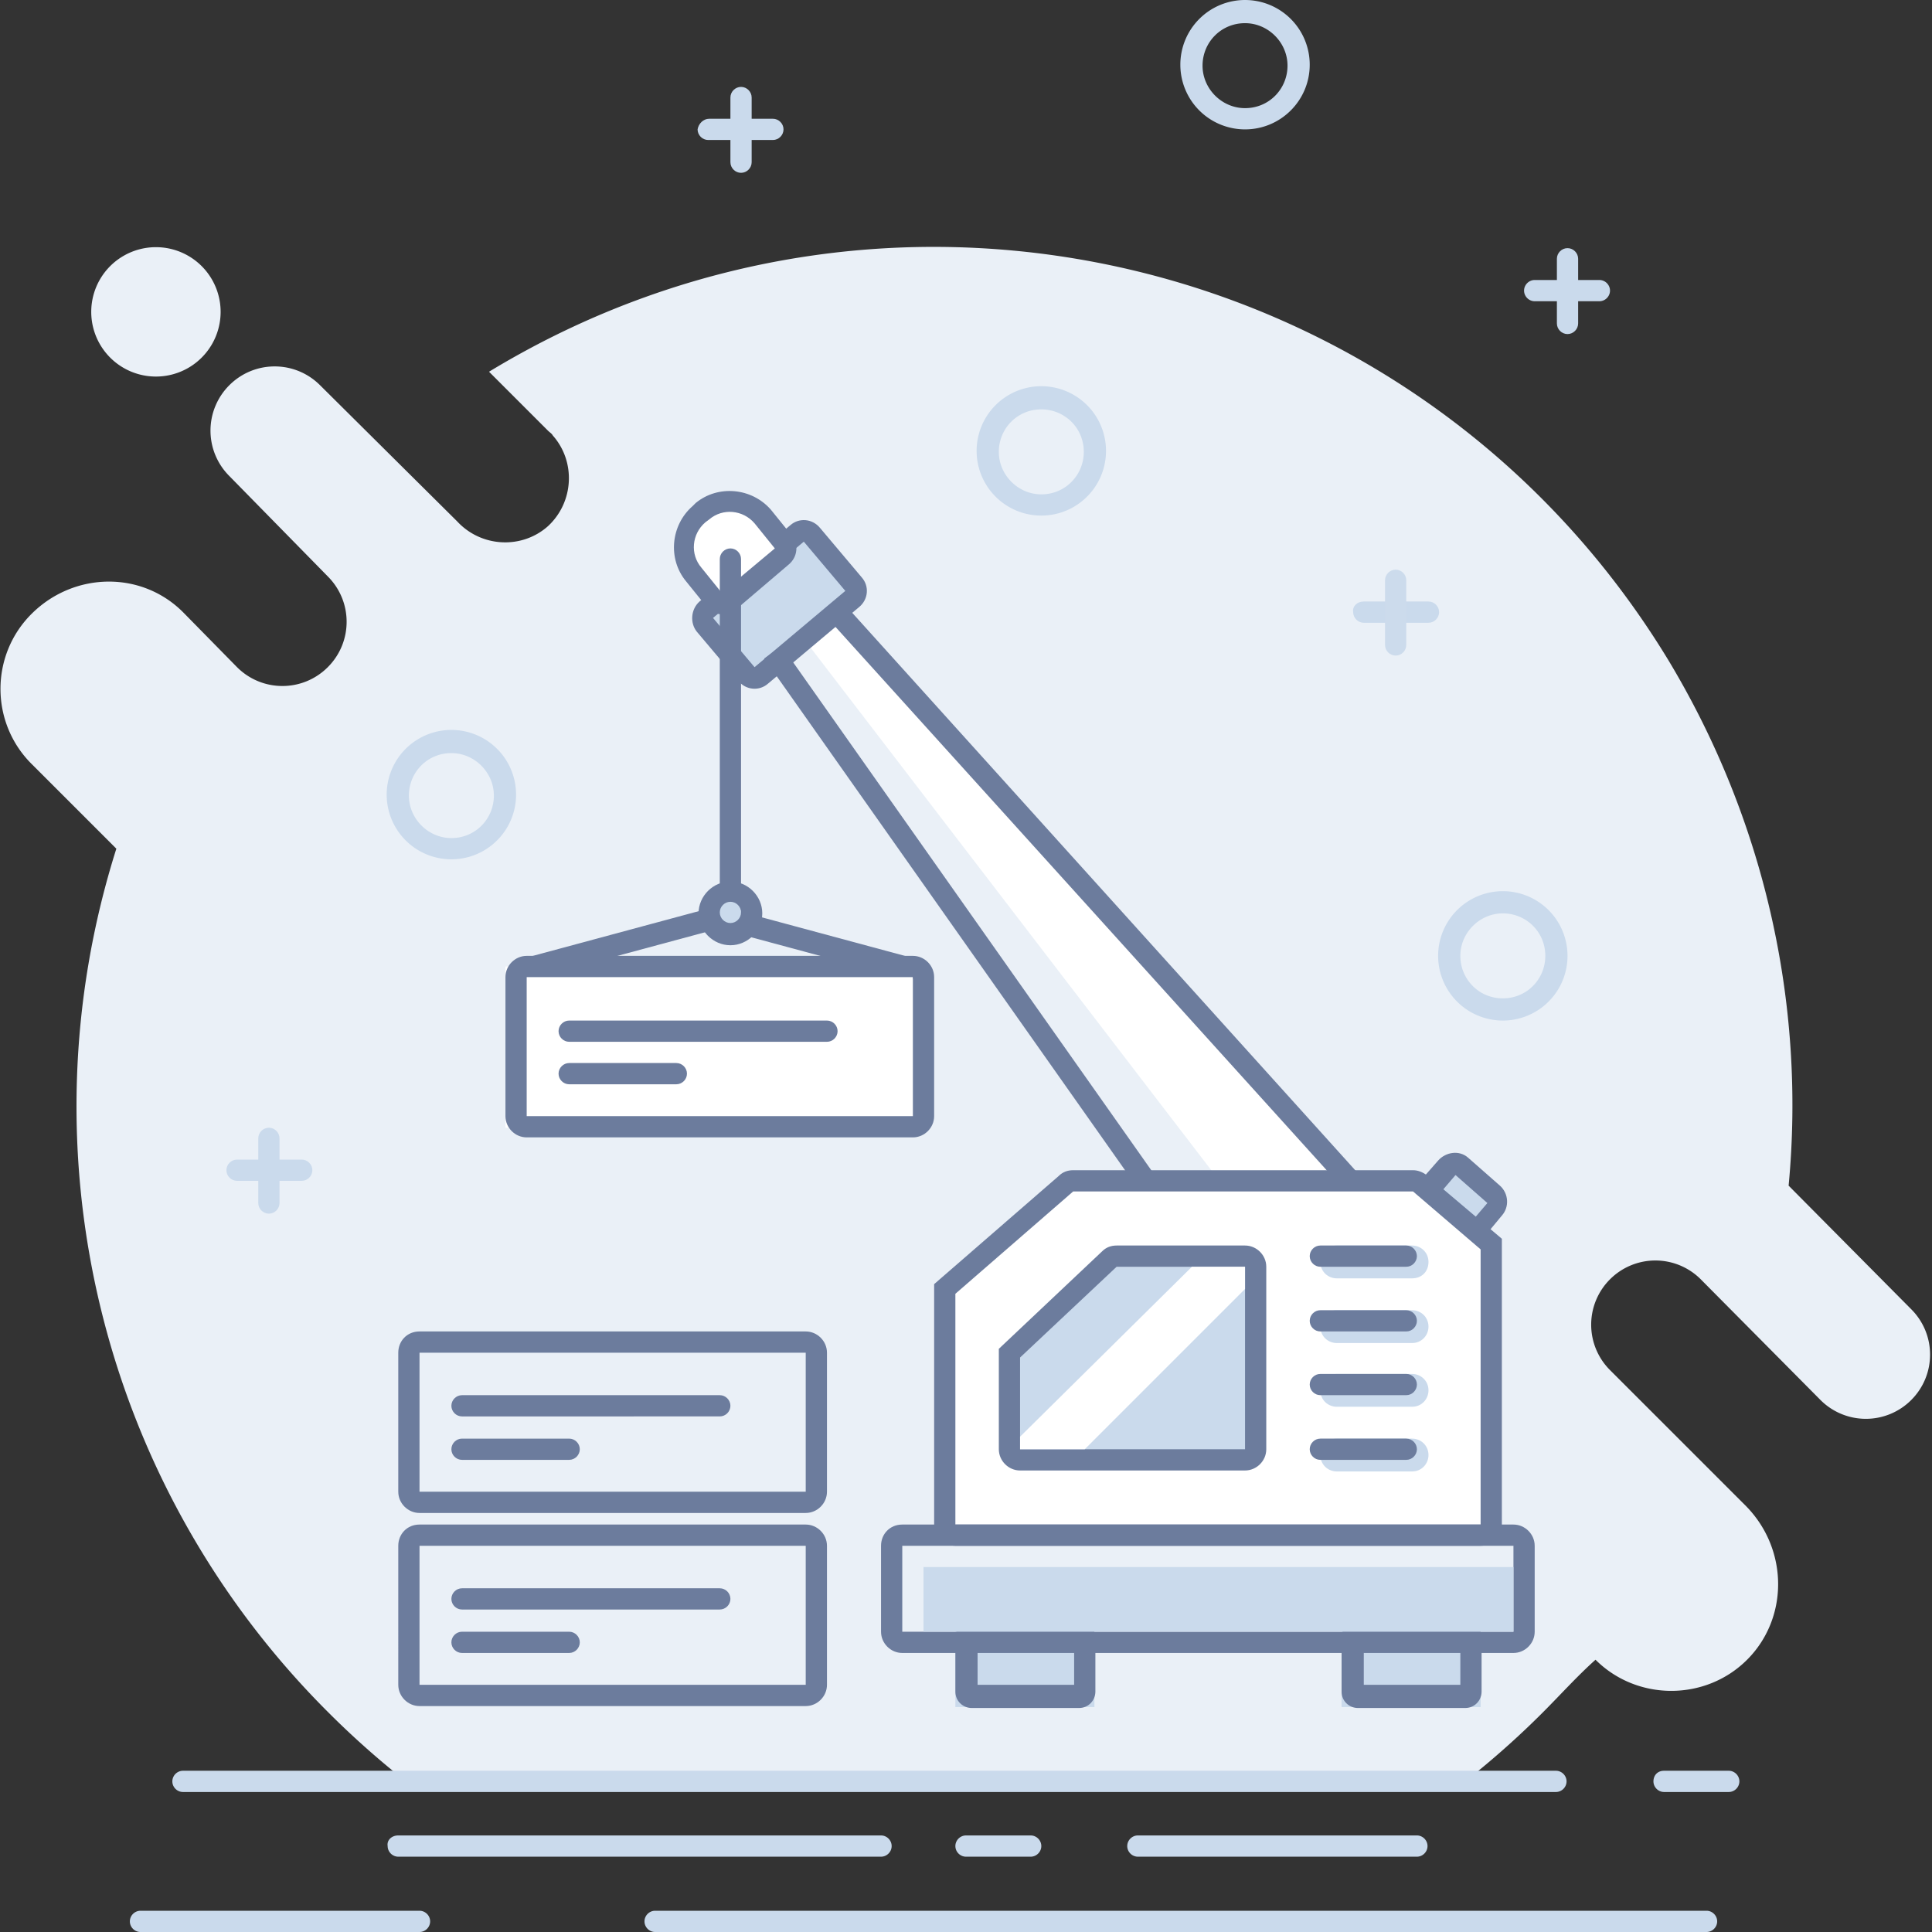 <svg version="1.1" xmlns="http://www.w3.org/2000/svg" height="1024" width="1024" viewBox="0 0 1024 1024"><rect x="0" y="0" width="1024" height="1024" fill="#333333" stroke="none"/><path d="M926.001 879.688c-22.005 22.005-58.339 22.005-80.344 0-9.723 8.7-18.423 18.423-28.146 28.146-12.794 12.794-26.611 25.075-40.939 36.334H215.189c-14.329-11.258-28.146-23.54-40.939-36.334-120.26-119.748-163.758-296.3-112.584-458.011l-44.522-44.522c-22.517-22.005-22.517-58.339 0-80.344s58.339-22.517 80.344 0l28.146 28.658c13.305 13.305 34.799 13.305 48.104 0 13.305-13.305 13.305-34.799 0-48.104L121.54 252.291a33.98 33.98 0 0 1 0-48.104c13.305-13.305 34.799-13.305 48.104 0l72.668 72.156c12.794 13.817 34.287 14.841 48.104 2.559 13.817-12.794 14.841-34.287 2.559-48.104-0.512-1.023-1.535-1.535-2.559-2.559l-31.216-31.216c214.932-130.495 494.344-61.921 624.839 152.5 50.663 83.926 73.179 181.669 63.968 278.9l64.991 65.503c13.305 13.305 13.305 34.799 0 48.104a33.98 33.98 0 0 1-48.104 0l-63.456-63.968a33.98 33.98 0 0 0-48.104 0 33.98 33.98 0 0 0 0 48.104l72.156 72.156c22.517 23.028 22.517 59.362 0.512 81.367zM48.36 165.294a34.287 34.287 0 0 0 68.574 0 34.287 34.287 0 0 0-68.574 0z" fill="#EAF0F7"></path><path d="M96.976 938.539h727.699c3.07 0 5.629 2.559 5.629 5.629 0 3.07-2.559 5.629-5.629 5.629H96.976c-3.07 0-5.629-2.559-5.629-5.629 0-3.07 2.559-5.629 5.629-5.629z m785.015 0h34.287c3.07 0 5.629 2.559 5.629 5.629 0 3.07-2.559 5.629-5.629 5.629h-34.287c-3.07 0-5.629-2.559-5.629-5.629 0-3.07 2.047-5.629 5.629-5.629zM512 972.826h34.287c3.07 0 5.629 2.559 5.629 5.629 0 3.07-2.559 5.629-5.629 5.629H512c-3.07 0-5.629-2.559-5.629-5.629 0-3.07 2.559-5.629 5.629-5.629z m-437.541 39.916h147.894c3.07 0 5.629 2.559 5.629 5.629 0 3.07-2.559 5.629-5.629 5.629H74.459c-3.07 0-5.629-2.559-5.629-5.629 0-3.07 2.559-5.629 5.629-5.629z m272.759 0h557.289c3.07 0 5.629 2.559 5.629 5.629 0 3.07-2.559 5.629-5.629 5.629H347.219c-3.07 0-5.629-2.559-5.629-5.629 0-3.07 2.559-5.629 5.629-5.629z m255.872-39.916h147.894c3.07 0 5.629 2.559 5.629 5.629 0 3.07-2.559 5.629-5.629 5.629h-147.894c-3.07 0-5.629-2.559-5.629-5.629 0-3.07 2.559-5.629 5.629-5.629z m-391.996 0h255.872c3.07 0 5.629 2.559 5.629 5.629 0 3.07-2.559 5.629-5.629 5.629h-255.872c-3.07 0-5.629-2.559-5.629-5.629-0.512-3.07 2.047-5.629 5.629-5.629z m448.799-915.509c12.794 0 22.517-10.235 22.517-22.517s-10.235-22.517-22.517-22.517c-12.794 0-22.517 10.235-22.517 22.517s10.235 22.517 22.517 22.517z m0 11.258a34.287 34.287 0 1 1 34.287-34.287c0 18.935-15.352 34.287-34.287 34.287z m136.636 460.569c12.794 0 22.517-10.235 22.517-22.517 0-12.794-10.235-22.517-22.517-22.517s-22.517 10.235-22.517 22.517c0 12.282 9.723 22.517 22.517 22.517z m0 11.77a34.287 34.287 0 1 1 0-68.574 34.287 34.287 0 0 1 0 68.574z m-244.613-278.9c12.794 0 22.517-10.235 22.517-22.517 0-12.794-10.235-22.517-22.517-22.517-12.794 0-22.517 10.235-22.517 22.517 0 12.282 10.235 22.517 22.517 22.517z m0 11.258a34.287 34.287 0 1 1 0-68.574 34.287 34.287 0 0 1 0 68.574zM239.241 444.194c12.794 0 22.517-10.235 22.517-22.517s-10.235-22.517-22.517-22.517c-12.794 0-22.517 10.235-22.517 22.517 0 12.282 10.235 22.517 22.517 22.517z m0 11.258a34.287 34.287 0 1 1 0-68.574 34.287 34.287 0 0 1 0 68.574z m574.176-307.046h34.287c3.07 0 5.629 2.559 5.629 5.629 0 3.07-2.559 5.629-5.629 5.629h-34.287c-3.07 0-5.629-2.559-5.629-5.629 0-3.07 2.559-5.629 5.629-5.629z" fill="#CADAEC"></path><path d="M836.445 137.148v34.287c0 3.07-2.559 5.629-5.629 5.629-3.07 0-5.629-2.559-5.629-5.629v-34.287c0-3.07 2.559-5.629 5.629-5.629 3.07 0 5.629 2.559 5.629 5.629zM375.876 62.945H409.651c3.07 0 5.629 2.559 5.629 5.629 0 3.07-2.559 5.629-5.629 5.629h-34.287c-3.07 0-5.629-2.559-5.629-5.629 0.512-3.07 3.07-5.629 6.141-5.629z" fill="#CADAEC"></path><path d="M398.393 51.687v34.287c0 3.07-2.559 5.629-5.629 5.629-3.07 0-5.629-2.559-5.629-5.629V51.687c0-3.07 2.559-5.629 5.629-5.629 3.07 0 5.629 2.559 5.629 5.629zM125.634 614.605h34.287c3.07 0 5.629 2.559 5.629 5.629 0 3.07-2.559 5.629-5.629 5.629h-34.287c-3.07 0-5.629-2.559-5.629-5.629 0-3.07 2.559-5.629 5.629-5.629z" fill="#CADAEC"></path><path d="M148.15 603.347v34.287c0 3.07-2.559 5.629-5.629 5.629-3.07 0-5.629-2.559-5.629-5.629v-34.287c0-3.07 2.559-5.629 5.629-5.629 3.07 0 5.629 2.559 5.629 5.629zM722.838 318.817h34.287c3.07 0 5.629 2.559 5.629 5.629 0 3.07-2.559 5.629-5.629 5.629h-34.287c-3.07 0-5.629-2.559-5.629-5.629-0.512-3.07 2.047-5.629 5.629-5.629z" fill="#CADAEC"></path><path d="M745.355 307.559v34.287c0 3.07-2.559 5.629-5.629 5.629-3.07 0-5.629-2.559-5.629-5.629V307.559c0-3.07 2.559-5.629 5.629-5.629 3.07 0 5.629 2.559 5.629 5.629z" fill="#CCDBEC"></path><path d="M506.371 859.219h73.691v45.545H506.371v-45.545z" fill="#CADAEC"></path><path d="M518.141 892.994h51.174V870.477h-51.174v22.517z m-3.07-33.775h56.804c4.606 0 8.7 3.582 8.7 8.7v28.658c0 4.606-3.582 8.7-8.7 8.7h-56.804c-4.606 0-8.7-3.582-8.7-8.7v-28.658c0-5.117 4.094-8.7 8.7-8.7z" fill="#6C7C9D"></path><path d="M711.068 859.219h73.691v45.545h-73.691v-45.545z" fill="#CADAEC"></path><path d="M722.838 892.994h51.174V870.477h-51.174v22.517z m-3.07-33.775h56.804c4.606 0 8.7 3.582 8.7 8.7v28.658c0 4.606-3.582 8.7-8.7 8.7h-56.804c-4.606 0-8.7-3.582-8.7-8.7v-28.658c0-5.117 4.094-8.7 8.7-8.7z" fill="#6C7C9D"></path><path d="M647.1 626.887L425.004 337.24l15.352-14.329 273.271 303.976h-66.527z" fill="#FFFFFF"></path><path d="M745.867 645.31l20.47-26.099c2.047-2.559 5.629-3.07 8.188-1.023l17.399 14.329c2.559 2.047 2.559 5.629 1.023 7.676l-20.47 26.611-26.611-21.493z" fill="#CADAEC"></path><path d="M770.431 658.615l17.911-20.981-16.888-14.841-17.911 20.981 16.888 14.841z m-8.188-43.498c4.094-4.606 11.258-5.629 15.864-1.535l16.888 14.841c4.606 4.094 5.117 11.258 1.023 15.864l-25.075 30.193-34.287-30.193 25.587-29.169z" fill="#6C7C9D"></path><path d="M370.247 326.493l56.804-47.592 29.169 34.799L399.416 361.292l-29.169-34.799z" fill="#CADAEC"></path><path d="M399.928 353.616l48.104-40.428-22.005-26.099-48.104 40.428 22.005 26.099z m-29.169-34.799l48.104-40.428c4.606-4.094 11.77-3.582 15.864 1.535l22.005 26.099c4.094 4.606 3.582 11.77-1.535 15.864l-48.104 40.428c-4.606 4.094-11.77 3.582-15.864-1.535l-22.005-26.099c-3.582-4.606-3.07-11.77 1.535-15.864z" fill="#6C7C9D"></path><path d="M370.247 272.249l1.535-1.535c9.723-8.188 24.052-6.653 32.24 2.559l10.747 13.305c2.047 2.559 1.535 6.141-0.512 8.188l-28.146 23.54c-2.559 2.047-6.141 1.535-8.188-0.512l-10.747-13.305c-7.676-9.723-6.653-24.052 3.07-32.24z" fill="#FFFFFF"></path><path d="M371.782 300.906l10.747 13.305 28.146-23.54-10.747-13.305c-6.141-7.164-16.888-8.188-24.052-2.047l-2.047 1.535c-7.164 6.141-8.188 16.888-2.047 24.052zM368.712 266.619c11.77-9.723 29.681-8.188 39.916 3.582l10.747 13.305c4.094 4.606 3.582 11.77-1.535 15.864L390.205 322.911c-4.606 4.094-11.77 3.582-15.864-1.535L363.594 308.071c-9.723-11.77-8.188-29.681 3.582-39.916l1.535-1.535z" fill="#6C7C9D"></path><path d="M387.135 290.671c3.07 0 5.629 2.559 5.629 5.629v182.181c0 3.07-2.559 5.629-5.629 5.629-3.07 0-5.629-2.559-5.629-5.629V296.301c0-3.07 2.559-5.629 5.629-5.629z" fill="#6C7C9D"></path><path d="M390.205 483.599c1.023 3.07-1.023 6.141-4.094 7.164L281.715 518.909c-3.07 1.023-6.141-1.023-7.164-4.094-1.023-3.07 1.023-6.141 4.094-7.164l104.396-28.146c3.582-0.512 6.141 1.535 7.164 4.094z" fill="#6C7C9D"></path><path d="M371.782 483.599c-1.023 3.07 1.023 6.141 4.094 7.164l104.396 28.146c3.07 1.023 6.141-1.023 7.164-4.094 1.023-3.07-1.023-6.141-4.094-7.164L378.947 479.505c-3.582-0.512-6.653 1.535-7.164 4.094z" fill="#6C7C9D"></path><path d="M568.804 625.863h180.134c1.535 0 2.559 0.512 3.582 1.535l37.869 31.728v148.917c0 3.07-2.559 5.629-5.629 5.629H506.371c-3.07 0-5.629-2.559-5.629-5.629v-124.865l63.968-55.78c1.535-1.023 2.559-1.535 4.094-1.535z" fill="#FFFFFF"></path><path d="M748.937 631.493h-180.134l-62.433 54.245v122.307h278.389v-145.847l-35.822-30.705z m-180.134-11.258h180.134c2.559 0 5.117 1.023 7.164 2.559l39.916 33.775v151.476c0 6.141-5.117 11.258-11.258 11.258H506.371c-6.141 0-11.258-5.117-11.258-11.258v-127.424l66.015-57.315c2.047-2.047 4.606-3.07 7.676-3.07z" fill="#6C7C9D"></path><path d="M591.832 665.779h68.062c3.07 0 5.629 2.559 5.629 5.629V768.128c0 3.07-2.559 5.629-5.629 5.629h-119.236c-3.07 0-5.629-2.559-5.629-5.629v-50.663l52.71-50.151c1.023-1.023 2.559-1.535 4.094-1.535z" fill="#CADAEC"></path><path d="M540.658 768.128h119.236v-96.72h-68.062l-51.174 48.104v48.616z m51.174-107.978h68.062c6.141 0 11.258 5.117 11.258 11.258V768.128c0 6.141-5.117 11.258-11.258 11.258h-119.236c-6.141 0-11.258-5.117-11.258-11.258v-53.221l54.757-51.686c2.047-2.047 4.606-3.07 7.676-3.07z" fill="#6C7C9D"></path><path d="M708.51 660.15h39.916c4.606 0 8.7 3.582 8.7 8.7s-3.582 8.7-8.7 8.7h-39.916c-4.606 0-8.7-3.582-8.7-8.7s4.094-8.7 8.7-8.7z m0 34.287h39.916c4.606 0 8.7 3.582 8.7 8.7 0 4.606-3.582 8.7-8.7 8.7h-39.916c-4.606 0-8.7-3.582-8.7-8.7s4.094-8.7 8.7-8.7z m0 33.775h39.916c4.606 0 8.7 3.582 8.7 8.7 0 4.606-3.582 8.7-8.7 8.7h-39.916c-4.606 0-8.7-3.582-8.7-8.7 0-4.606 4.094-8.7 8.7-8.7z m0 34.287h39.916c4.606 0 8.7 3.582 8.7 8.7 0 4.606-3.582 8.7-8.7 8.7h-39.916c-4.606 0-8.7-3.582-8.7-8.7s4.094-8.7 8.7-8.7z" fill="#CADAEC"></path><path d="M699.81 660.15h45.545c3.07 0 5.629 2.559 5.629 5.629 0 3.07-2.559 5.629-5.629 5.629h-45.545c-3.07 0-5.629-2.559-5.629-5.629 0-3.07 2.559-5.629 5.629-5.629z m0 34.287h45.545c3.07 0 5.629 2.559 5.629 5.629 0 3.07-2.559 5.629-5.629 5.629h-45.545c-3.07 0-5.629-2.559-5.629-5.629 0-3.07 2.559-5.629 5.629-5.629z m0 33.775h45.545c3.07 0 5.629 2.559 5.629 5.629 0 3.07-2.559 5.629-5.629 5.629h-45.545c-3.07 0-5.629-2.559-5.629-5.629 0-3.07 2.559-5.629 5.629-5.629z m0 34.287h45.545c3.07 0 5.629 2.559 5.629 5.629 0 3.07-2.559 5.629-5.629 5.629h-45.545c-3.07 0-5.629-2.559-5.629-5.629 0-3.07 2.559-5.629 5.629-5.629zM405.046 349.01l197.021 279.412 9.211-6.653-197.021-279.412-9.211 6.653z m30.705-24.564l274.806 303.976 8.188-7.676-274.295-303.976-8.7 7.676z" fill="#6C7C9D"></path><path d="M267.898 512.256h215.956v85.461H267.898V512.256z" fill="#FFFFFF"></path><path d="M279.157 517.886v73.691h204.697v-73.691h-204.697z m0-11.258h204.697c6.141 0 11.258 5.117 11.258 11.258v73.691c0 6.141-5.117 11.258-11.258 11.258h-204.697c-6.141 0-11.258-5.117-11.258-11.258v-73.691c0-6.141 5.117-11.258 11.258-11.258z m107.978-16.888c3.07 0 5.629-2.559 5.629-5.629s-2.559-5.629-5.629-5.629-5.629 2.559-5.629 5.629c0 3.07 2.559 5.629 5.629 5.629z m0 11.258c-9.211 0-16.888-7.676-16.888-16.888s7.676-16.888 16.888-16.888 16.888 7.676 16.888 16.888-7.676 16.888-16.888 16.888z" fill="#6C7C9D"></path><path d="M381.505 483.599c0 3.07 2.559 5.629 5.629 5.629 3.07 0 5.629-2.559 5.629-5.629 0-3.07-2.559-5.629-5.629-5.629-3.07 0-5.629 2.559-5.629 5.629z" fill="#CADAEC"></path><path d="M222.353 716.954v73.691h204.697V716.954h-204.697z m0-11.258h204.697c6.141 0 11.258 5.117 11.258 11.258v73.691c0 6.141-5.117 11.258-11.258 11.258h-204.697c-6.141 0-11.258-5.117-11.258-11.258V716.954c0-6.141 4.606-11.258 11.258-11.258z m0 113.607v73.691h204.697V819.303h-204.697z m0-11.258h204.697c6.141 0 11.258 5.117 11.258 11.258v73.691c0 6.141-5.117 11.258-11.258 11.258h-204.697c-6.141 0-11.258-5.117-11.258-11.258V819.303c0-6.141 4.606-11.258 11.258-11.258z m255.872 11.258v45.545h323.934V819.303H478.225z m0-11.258h323.934c6.141 0 11.258 5.117 11.258 11.258v45.545c0 6.141-5.117 11.258-11.258 11.258H478.225c-6.141 0-11.258-5.117-11.258-11.258V819.303c0-6.141 4.606-11.258 11.258-11.258z m-176.552-267.13h136.636c3.07 0 5.629 2.559 5.629 5.629 0 3.07-2.559 5.629-5.629 5.629H301.673c-3.07 0-5.629-2.559-5.629-5.629 0-3.07 2.559-5.629 5.629-5.629z" fill="#6C7C9D"></path><path d="M244.87 739.471h136.636c3.07 0 5.629 2.559 5.629 5.629 0 3.07-2.559 5.629-5.629 5.629H244.87c-3.07 0-5.629-2.559-5.629-5.629 0-3.07 2.559-5.629 5.629-5.629z m0 102.349h136.636c3.07 0 5.629 2.559 5.629 5.629 0 3.07-2.559 5.629-5.629 5.629H244.87c-3.07 0-5.629-2.559-5.629-5.629 0-3.07 2.559-5.629 5.629-5.629zM301.673 563.431H358.477c3.07 0 5.629 2.559 5.629 5.629 0 3.07-2.559 5.629-5.629 5.629H301.673c-3.07 0-5.629-2.559-5.629-5.629 0-3.07 2.559-5.629 5.629-5.629z m-56.804 199.068h56.804c3.07 0 5.629 2.559 5.629 5.629 0 3.07-2.559 5.629-5.629 5.629H244.87c-3.07 0-5.629-2.559-5.629-5.629 0-3.07 2.559-5.629 5.629-5.629z m0 102.349h56.804c3.07 0 5.629 2.559 5.629 5.629 0 3.07-2.559 5.629-5.629 5.629H244.87c-3.07 0-5.629-2.559-5.629-5.629 0-3.07 2.559-5.629 5.629-5.629z" fill="#6C7C9D"></path><path d="M631.748 671.409h28.146v11.77L574.944 768.128h-34.287v-6.653l91.09-90.067z" fill="#FFFFFF"></path><path d="M489.483 830.561h312.675v34.287H489.483v-34.287z" fill="#CADAEC"></path></svg>